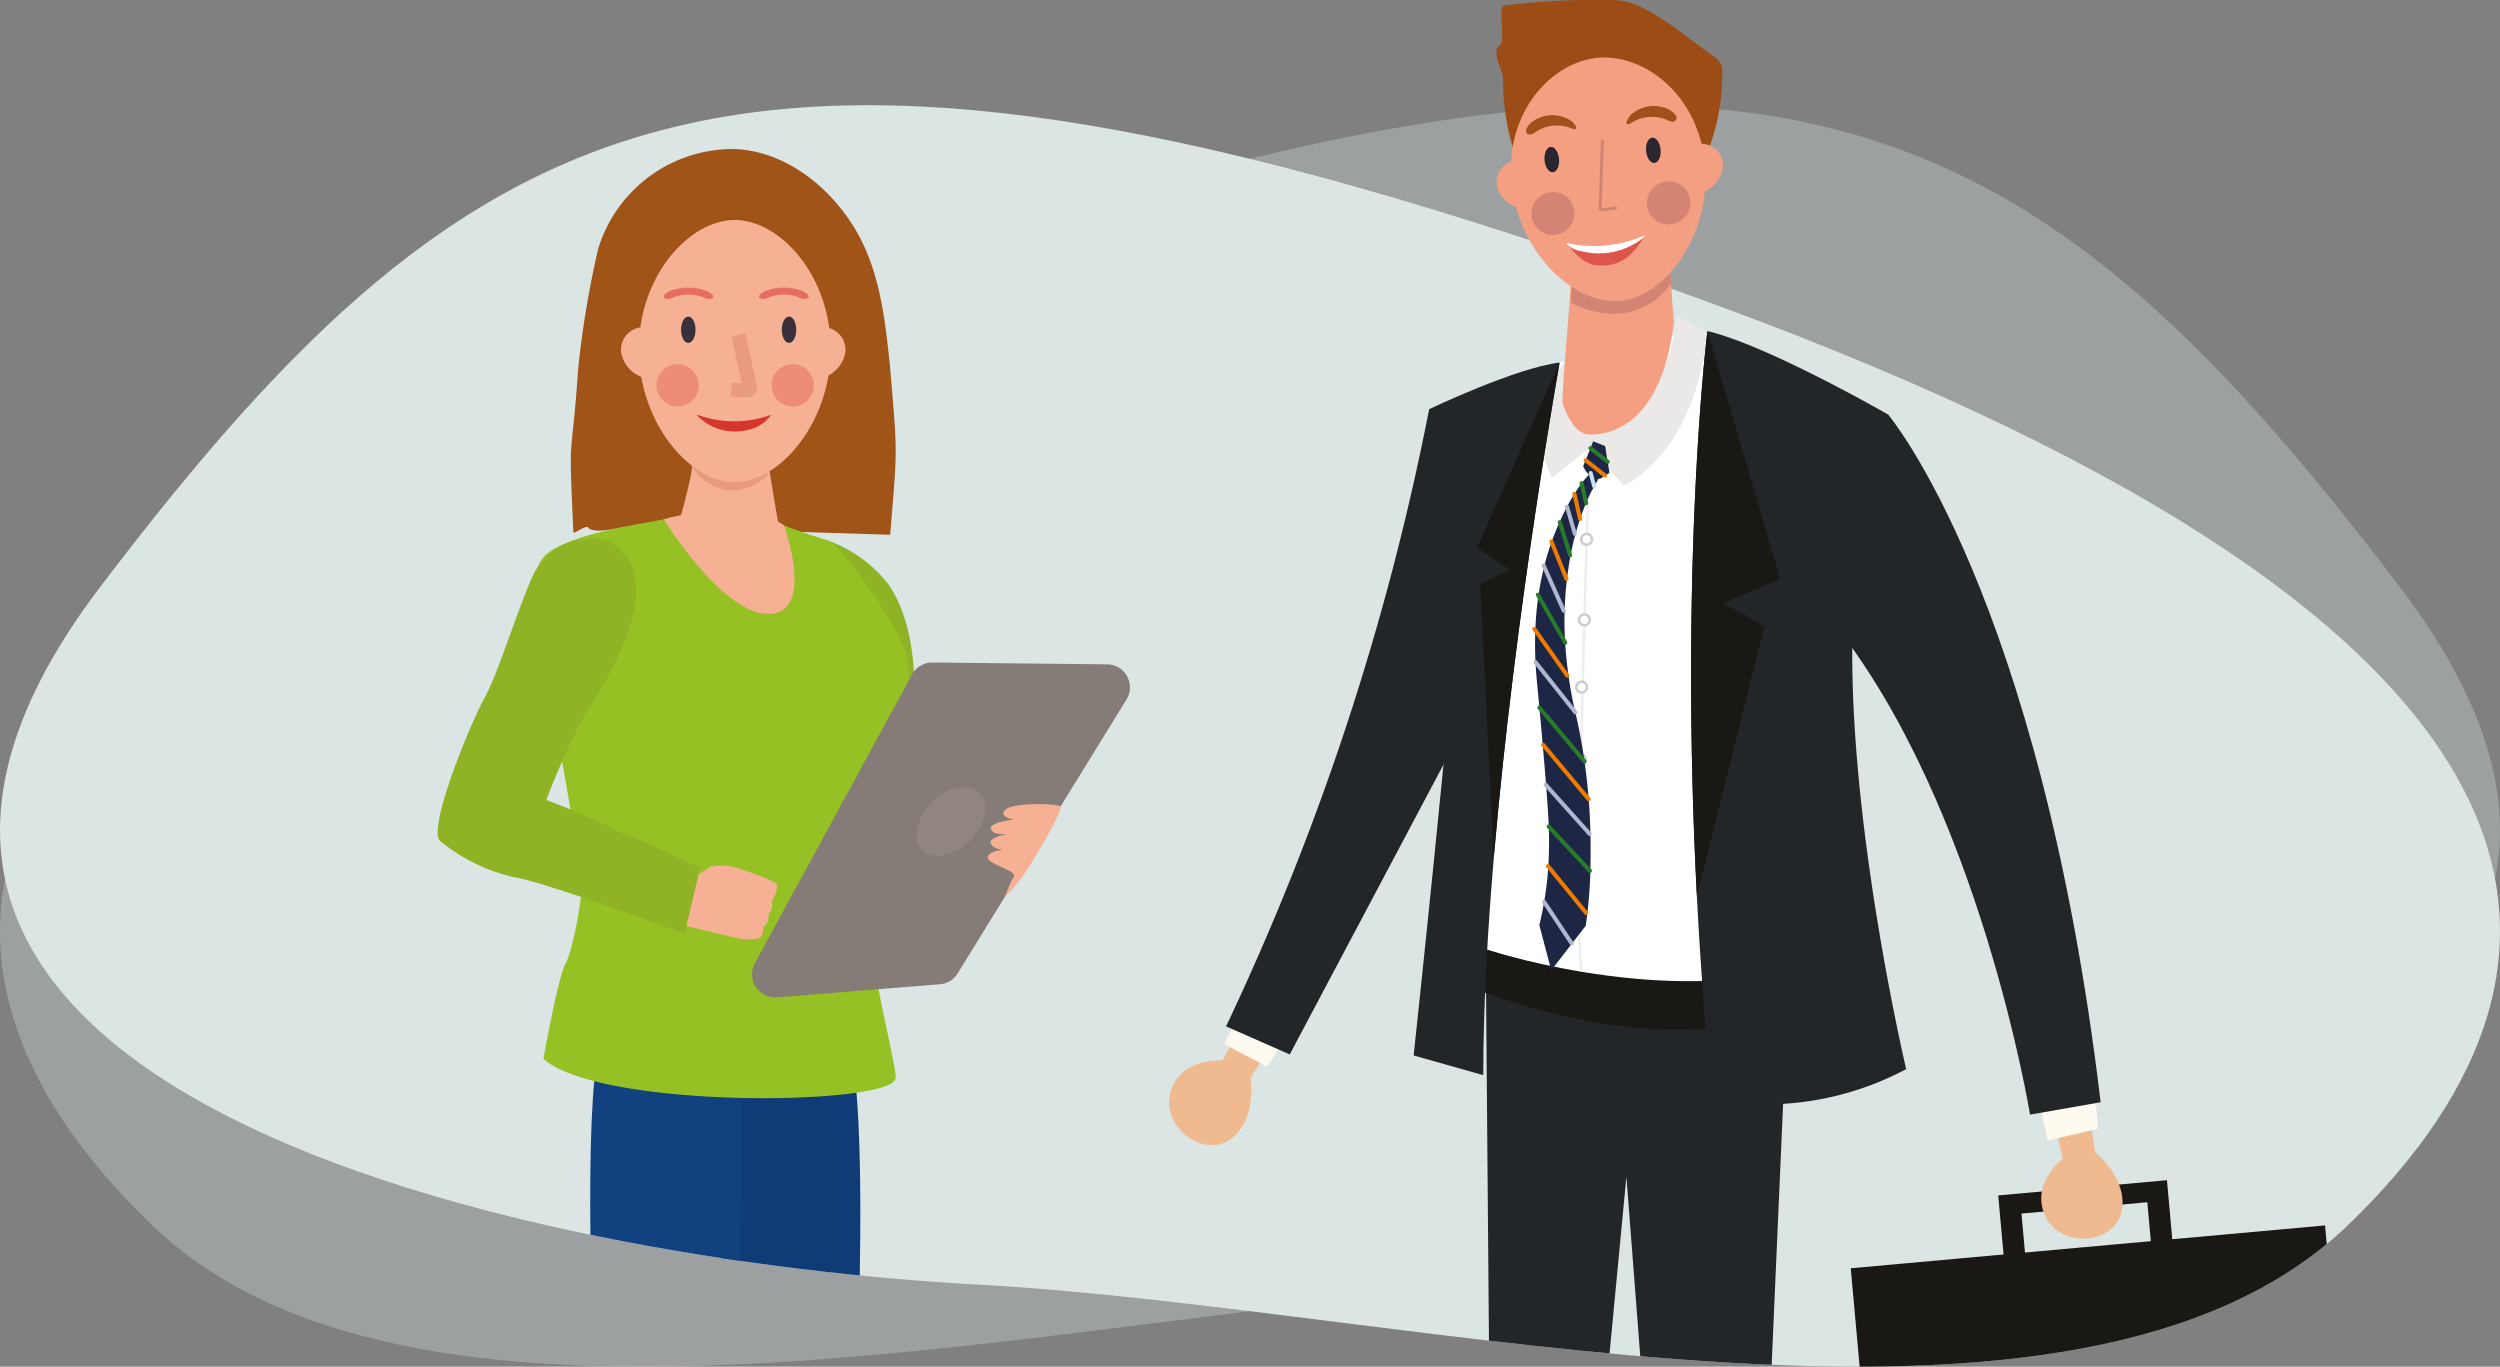 <svg xmlns="http://www.w3.org/2000/svg" xmlns:xlink="http://www.w3.org/1999/xlink" width="210" height="114.8" viewBox="0 0 210 114.8"><rect x="0" y="0" width="210" height="114.8" fill="#808080" stroke="none"/><defs><style>.a,.ac,.aq{fill:none;}.b,.c{fill:#dae5e4;}.b{opacity:0.32;}.d{clip-path:url(#a);}.e{fill:#232629;}.f{fill:#171615;}.g{fill:#fff;}.h{fill:#191815;}.i{fill:#eae9e8;}.j{fill:#efba8f;}.k{fill:#fefaef;}.l{fill:#eee;}.m{fill:#ccc;}.n{fill:#1d2644;}.o{fill:#f17b00;}.p{fill:#b0b7d1;}.q{fill:#267c28;}.r{fill:#c6e2ed;}.s{fill:#dadada;}.t{fill:#f9f9f9;}.u{fill:#063;}.v{fill:#3aaa35;}.w{fill:#a05417;}.x{fill:#f6b094;}.y{fill:#e89b81;}.z{fill:#38303b;}.aa{opacity:0.54;}.ab{fill:#e56d5f;}.ac{stroke:#e89b81;stroke-width:1.2px;}.ac,.aq{stroke-miterlimit:10;}.ad{fill:#d6362b;}.ae{fill:#90b225;}.af{fill:#0f3b76;}.ag{fill:#124180;}.ah{fill:#96c125;}.ai{fill:#857b77;}.aj{fill:#908581;}.ak{fill:#9d4c16;}.al{fill:#f59f82;}.am{fill:#d38473;}.an{fill:#9f501b;}.ao{fill:#2a252e;}.ap{fill:#dd554b;}.aq{stroke:#d38372;stroke-width:0.25px;}</style><clipPath id="a"><path class="a" d="M64.692,101.2C96.985,58.656,119.053,48.45,196.684,76.066s79.911,56.427,56.94,78.614-78.13,7.054-115.137,5.054S32.4,143.745,64.692,101.2Z" transform="translate(-56.329 -60.665)"/></clipPath></defs><g transform="translate(-1455 -758)"><path class="b" d="M257.966,101.2C225.674,58.656,203.605,48.45,125.974,76.066S46.062,132.493,69.033,154.68s78.13,7.054,115.137,5.054S290.259,143.745,257.966,101.2Z" transform="translate(1398.671 706.173)"/><path class="c" d="M64.692,101.2C96.985,58.656,119.053,48.45,196.684,76.066s79.911,56.427,56.94,78.614-78.13,7.054-115.137,5.054S32.4,143.745,64.692,101.2Z" transform="translate(1398.671 706.173)"/><g transform="translate(1455 766.838)"><g class="d"><g transform="translate(36.767 3.675)"><g transform="translate(61.432 13.97)"><path class="e" d="M303.138,195.458l.771,93.006H308.2l6.779-71.151,5.493,71.151h4.283l4.006-91.354C317.749,199.49,303.138,195.458,303.138,195.458Z" transform="translate(-276.561 -144.958)"/><path class="f" d="M293.556,379.382l-11.779,2.988v1.906l15.625.01,0-4.9Z" transform="translate(-265.999 -235.898)"/><path class="f" d="M341.474,379.4l11.78,2.96.006,1.905-15.619.044-.015-4.9Z" transform="translate(-293.613 -235.908)"/><path class="g" d="M305.584,100.733l-10.111,4.011,3.741,45.234c18.493,5.678,25.608,1.79,25.608,1.79,4.684-18.807,7.226-46.785,7.226-46.785-9.29-5.308-15.058-7-15.058-7Z" transform="translate(-272.771 -96.76)"/><path class="h" d="M302.5,200.832l-.378,3.528c17.134,6.218,25.624,1.649,25.624,1.649l.363-3.387C316.489,205.483,302.5,200.832,302.5,200.832Z" transform="translate(-276.056 -147.615)"/><path class="i" d="M326.23,96.9c-1.026,10.418-7.015,12.973-7.015,12.973l-2.957-3.123-3.068,2.477a8.662,8.662,0,0,1,1.234-9.887l-.082.769c-1.025,5.093,2.04,5.488,2.04,5.488,7.28-2.165,7.171-10.025,7.171-10.025Z" transform="translate(-281.007 -95.568)"/><path class="j" d="M397.786,229.548l.65,2.876,2.727-.529-.455-2.787Z" transform="translate(-323.359 -161.596)"/><g transform="translate(57.264 72.653)"><rect class="h" width="40.003" height="25.789" transform="translate(0 7.399) rotate(-5.163)"/><path class="h" d="M388.341,240.555l.579,6.421,1.8-.162-.427-4.734,10.572-.953.427,4.738,1.8-.163-.577-6.426Z" transform="translate(-375.953 -239.276)"/></g><path class="j" d="M400.021,234.577s2.831,2.29,2.2,5.028-5.122,3.08-6.4.341,1.477-4.841,1.477-4.841C398.1,234.3,400.021,234.577,400.021,234.577Z" transform="translate(-322.218 -164.278)"/><path class="j" d="M260.879,214.311l-1.447,2.57,2.376,1.437,1.533-2.373Z" transform="translate(-254.951 -154.28)"/><path class="j" d="M257.426,220.819s.566,3.6-1.742,5.2-5.864-1.151-4.977-4.044,4.341-2.6,4.341-2.6C256.182,219.321,257.426,220.819,257.426,220.819Z" transform="translate(-250.568 -156.781)"/><path class="k" d="M360,127.218c10.869,8.969,18.39,45.719,18.39,45.719l4.212-.987c-2.1-34.114-18.74-60.111-18.74-60.111C358.54,116.214,360,127.218,360,127.218Z" transform="translate(-304.584 -103.613)"/><path class="k" d="M283.837,125.584A169.187,169.187,0,0,1,263.33,166.5l-3.607-1.9a208.142,208.142,0,0,0,18.071-53.235C282.9,115.811,283.837,125.584,283.837,125.584Z" transform="translate(-255.095 -103.378)"/><path class="e" d="M338.681,98.192c5.03,1.175,15.189,7.018,15.189,7.018L350.9,122.495c-.621,16.154,4.477,37.694,4.477,37.694a25.239,25.239,0,0,1-16.3,2.57c-.592-6.025-1.006-11.761-1.284-17.152v0C336.319,117.01,338.681,98.192,338.681,98.192Z" transform="translate(-293.457 -96.865)"/><path class="e" d="M280.711,126.692l-.583,10.9-14.737,27.781-5.349-2.356a218.956,218.956,0,0,0,17.06-51.846C280.366,117.755,280.711,126.692,280.711,126.692Z" transform="translate(-255.252 -103.284)"/><path class="e" d="M303.478,103.421s-3.726,20.706-5.5,41.253c-.553,6.435-.916,12.85-.915,18.608l-5.847-1.655s3.32-31,3.757-38.891l-2.459-15.394S299.733,103.885,303.478,103.421Z" transform="translate(-270.668 -99.451)"/><path class="e" d="M360.772,129.57c12.311,15.421,16.524,41.308,16.524,41.308l5.931-1.04c-5.086-42.649-17.843-57.759-17.843-57.759C359.229,117.118,360.772,129.57,360.772,129.57Z" transform="translate(-304.972 -103.732)"/><path class="h" d="M338.68,98.192l6.115,20.82-4.811,2.037,3.5,1.947L337.791,145.6C336.317,117.01,338.68,98.192,338.68,98.192Z" transform="translate(-293.455 -96.865)"/><path class="h" d="M301.748,118.969l6.936-15.544s-3.726,20.706-5.5,41.253l-.036.18-1.143-22.817,2.5-1.207Z" transform="translate(-275.874 -99.453)"/><g transform="translate(33.912 11.328)"><g transform="translate(0.446)"><path class="l" d="M318.787,161.791h.023a.1.1,0,0,0,.09-.111v0c-.253-2.169-.215-10.162.121-23.761.164-6.794.359-13.467.58-19.835a.1.1,0,0,0-.1-.107.1.1,0,0,0-.107.1v.006c-.22,6.37-.416,13.043-.58,19.837-.335,13.606-.375,21.61-.119,23.788A.1.1,0,0,0,318.787,161.791Z" transform="translate(-318.529 -117.975)"/></g><g transform="translate(0.607 6.935)"><g transform="translate(0.1 0.102)"><path class="g" d="M319.148,132.633a.454.454,0,1,0,.067-.634.445.445,0,0,0-.067.634Z" transform="translate(-319.044 -131.894)"/></g><path class="m" d="M318.972,132.6a.551.551,0,0,1,.083-.781.553.553,0,0,1,.778.08l0,0a.555.555,0,1,1-.864.7Zm.213-.62a.329.329,0,0,0-.129.234.333.333,0,0,0,.077.257.343.343,0,0,0,.481.058l.009-.007a.351.351,0,0,0-.182-.62.33.33,0,0,0-.256.079Z" transform="translate(-318.847 -131.692)"/></g><g transform="translate(0.422 13.696)"><g transform="translate(0.101 0.101)"><path class="g" d="M318.785,146.005a.444.444,0,1,0-.1-.332A.438.438,0,0,0,318.785,146.005Z" transform="translate(-318.68 -145.266)"/></g><path class="m" d="M318.606,145.971a.551.551,0,0,1,.083-.781.553.553,0,0,1,.778.08l0,0a.555.555,0,1,1-.864.7Zm.213-.62a.346.346,0,0,0-.053.491.343.343,0,0,0,.481.058l.009-.007a.351.351,0,0,0-.182-.62.33.33,0,0,0-.256.079Z" transform="translate(-318.481 -145.066)"/></g><g transform="translate(0.191 19.354)"><g transform="translate(0.099 0.102)"><path class="g" d="M318.324,157.2a.454.454,0,1,0,.066-.634.444.444,0,0,0-.066.634Z" transform="translate(-318.22 -156.458)"/></g><path class="m" d="M318.149,157.161a.551.551,0,0,1,.083-.781.553.553,0,0,1,.778.08l0,0a.555.555,0,1,1-.864.7Zm.213-.62a.346.346,0,0,0-.052.491.343.343,0,0,0,.481.058l.009-.007a.345.345,0,0,0,.052-.491.343.343,0,0,0-.493-.049Z" transform="translate(-318.024 -156.256)"/></g><g transform="translate(0.078 25.418)"><g transform="translate(0.102 0.102)"><path class="g" d="M318.106,169.192a.445.445,0,0,0,.635.066.445.445,0,0,0,.067-.635.452.452,0,1,0-.7.569Z" transform="translate(-318.002 -168.452)"/></g><path class="m" d="M317.926,169.156a.551.551,0,0,1,.083-.781.553.553,0,0,1,.778.08l0,0a.555.555,0,1,1-.864.7Zm.213-.62a.346.346,0,0,0-.053.491.343.343,0,0,0,.481.058l.009-.007a.351.351,0,0,0-.182-.62A.329.329,0,0,0,318.14,168.536Z" transform="translate(-317.801 -168.251)"/></g><g transform="translate(0.053 31.17)"><g transform="translate(0.102 0.102)"><path class="g" d="M318.057,180.57a.454.454,0,1,0,.067-.634.445.445,0,0,0-.067.634Z" transform="translate(-317.953 -179.831)"/></g><path class="m" d="M317.877,180.534a.551.551,0,0,1,.083-.781.553.553,0,0,1,.778.08l0,0a.555.555,0,1,1-.864.7Zm.213-.62a.346.346,0,0,0-.053.491.344.344,0,0,0,.483.057l.008-.007a.351.351,0,0,0-.183-.62.33.33,0,0,0-.256.078Z" transform="translate(-317.752 -179.629)"/></g><g transform="translate(0 37.759)"><g transform="translate(0.102 0.102)"><path class="g" d="M317.953,193.6a.451.451,0,1,0,.7-.569.451.451,0,1,0-.7.569Z" transform="translate(-317.848 -192.864)"/></g><path class="m" d="M317.772,193.567a.551.551,0,0,1,.083-.781.553.553,0,0,1,.778.08l0,0a.557.557,0,0,1-.491.9A.536.536,0,0,1,317.772,193.567Zm.213-.62a.346.346,0,0,0-.052.491.343.343,0,0,0,.481.058l.009-.007a.351.351,0,0,0-.182-.62A.331.331,0,0,0,317.985,192.947Z" transform="translate(-317.646 -192.662)"/></g></g><g transform="translate(30.529 10.575)"><g transform="translate(0.223)"><path class="n" d="M315.546,143.393l-3.792-4.524q.36,3.93.563,6.525l3.653,4.081-3.653-4.081q.174,2.242.224,3.479L316,152.589l-3.463-3.716q.012.263.018.473.033,1.477-.054,2.882l3.177,3.893-3.177-3.893a27.771,27.771,0,0,1-.354,2.975l2.3,3.466-2.3-3.466q-.165.98-.4,1.93l1,3.8,2.9-3.741a39.629,39.629,0,0,0,.4-5.344q.05-2.7-.152-5.276L312.07,142l3.825,4.574q-.129-1.618-.354-3.179m-4.112-8.333q.039.747.107,1.525.117,1.2.215,2.284l3.792,4.524q-.282-2-.724-3.925c-.017-.067-.032-.133-.046-.2l-3.343-4.209m3.741-12.042q.231-.69.5-1.321l-.379-1.668q-.3.4-.6.885l.48,2.105m.463-4.932,1.638,1.293.368-.239-.155-.924-1.448-1.137-.4,1.008m.52,1.425.2.767q.144-.262.3-.52l-.034-.084.081.032a.262.262,0,0,1,.005-.06.6.6,0,0,0,.194-.026l.362-.24-1.638-1.293-.2.5a2.73,2.73,0,0,0,.483.721,9.54,9.54,0,0,0-.627.724l.379,1.668q.317-.745.686-1.419l-.2-.767-.1-.348.1.348m-4.737,12.865,2.679,3.8-2.679-3.8q-.051,1.306.014,2.684l3.343,4.209a36.59,36.59,0,0,1-.853-5.872l-2.247-3.918a25.481,25.481,0,0,0-.257,2.9m.735-5.335,1.642,3.7-1.642-3.7a23.805,23.805,0,0,0-.478,2.439l2.247,3.918a29.61,29.61,0,0,1,.253-6.083,23.318,23.318,0,0,1,1-4.3l-.48-2.105q-.31.493-.621,1.082l.657,2.275-.657-2.275q-.311.588-.619,1.283l.88,2.778-.88-2.778a1.341,1.341,0,0,0-.077.16q-.325.752-.6,1.522l1.246,3.1-1.246-3.1q-.359,1.006-.626,2.082m3.884-9.962,1.448,1.137-.2-1.324-1.006-.4Z" transform="translate(-311.395 -116.486)"/></g><g transform="translate(0 1.427)"><path class="o" d="M315.334,157.622l-3.181-3.9-.031-.04a.171.171,0,1,1,.273-.207h0l3.2,3.928a.172.172,0,0,1-.025.242.172.172,0,0,1-.241-.025Zm.215-9.544-3.825-4.574a.171.171,0,1,1,.263-.22l3.825,4.573a.172.172,0,0,1-.263.22Zm-1.809-10.4-2.679-3.8-.073-.1a.171.171,0,1,1,.275-.2l.074.1,0,0,2.679,3.8a.172.172,0,0,1-.041.239.176.176,0,0,1-.117.031.171.171,0,0,1-.121-.072Zm-.091-8.161-1.246-3.1h0l-.022-.056a.172.172,0,0,1,.318-.129v0l1.268,3.151a.173.173,0,0,1-.1.223.181.181,0,0,1-.082.012.173.173,0,0,1-.142-.107Zm1.139-5.062-.48-2.105a.171.171,0,0,1,.129-.205h0a.172.172,0,0,1,.206.129l.48,2.105a.171.171,0,0,1-.128.2h0a.178.178,0,0,1-.057,0,.172.172,0,0,1-.15-.132Zm2.162-3.542-1.637-1.293a.171.171,0,1,1,.212-.269l1.637,1.293a.171.171,0,0,1-.123.3.169.169,0,0,1-.09-.036Z" transform="translate(-310.954 -119.309)"/></g><g transform="translate(0.09 5.338)"><path class="p" d="M314.184,163.982l-2.3-3.466a.172.172,0,0,1,.05-.238h0a.172.172,0,0,1,.238.047h0l2.3,3.466a.172.172,0,0,1-.048.238.177.177,0,0,1-.113.028A.172.172,0,0,1,314.184,163.982Zm1.53-9.173-3.652-4.081-.055-.074a.172.172,0,0,1,.278-.2l.038.051,3.647,4.075a.171.171,0,0,1-.013.242h0a.174.174,0,0,1-.132.042.172.172,0,0,1-.11-.054Zm-1.2-10.212-3.343-4.209a.172.172,0,1,1,.269-.213l3.343,4.209a.172.172,0,0,1-.028.241.17.17,0,0,1-.242-.03Zm-1-8.569-1.642-3.7-.042-.095a.171.171,0,0,1,.312-.142h0l1.685,3.792a.171.171,0,0,1-.087.226h0a.174.174,0,0,1-.087.014.172.172,0,0,1-.14-.1Zm.924-6.489-.657-2.275a.171.171,0,0,1,.117-.212h0a.17.17,0,0,1,.211.115v0l.657,2.275a.171.171,0,0,1-.117.212h0a.181.181,0,0,1-.066.006.172.172,0,0,1-.147-.126Z" transform="translate(-311.132 -127.045)"/></g><g transform="translate(0.283 0.421)"><path class="q" d="M315.939,153.118l-3.464-3.717a.172.172,0,1,1,.251-.234l3.464,3.717a.172.172,0,0,1-.251.234Zm-.466-9.2-3.792-4.524a.171.171,0,0,1,.263-.22l3.792,4.524a.171.171,0,1,1-.263.218Zm-1.64-10.021-2.252-3.927-.051-.1a.172.172,0,0,1,.308-.152l.046.1,2.247,3.918a.171.171,0,0,1-.064.234h0a.169.169,0,0,1-.1.022.173.173,0,0,1-.134-.088Zm.4-7.377-.88-2.777a.172.172,0,0,1,.328-.1l.88,2.778a.171.171,0,0,1-.111.215h0a.182.182,0,0,1-.07.008.171.171,0,0,1-.146-.122Zm1.336-4.371-.379-1.668a.172.172,0,1,1,.335-.076l.379,1.668a.173.173,0,0,1-.129.206.213.213,0,0,1-.057,0,.171.171,0,0,1-.149-.134Zm1.874-3.384-1.448-1.138a.171.171,0,0,1-.03-.241h0a.171.171,0,0,1,.24-.03h0l1.448,1.138a.171.171,0,0,1,.029.24h0a.172.172,0,0,1-.152.065.175.175,0,0,1-.089-.038Z" transform="translate(-311.513 -117.32)"/></g><g transform="translate(4.718 2.506)"><path class="r" d="M320.739,122.9a.179.179,0,0,0,.063-.005.171.171,0,0,0,.121-.209h0l-.3-1.112a.172.172,0,0,0-.21-.122h0a.172.172,0,0,0-.122.209h0l.3,1.116A.171.171,0,0,0,320.739,122.9Z" transform="translate(-320.286 -121.443)"/></g></g></g><g transform="translate(25.1 149.083)"><path class="g" d="M199.247,378.5a2.552,2.552,0,0,1,2.066-2.438,2.525,2.525,0,0,1,2.965,2.438Z" transform="translate(-188.86 -369.355)"/><path class="s" d="M178.7,383.525V382.2h15.536s.726.758-.354,1.187C190.587,383.583,178.7,383.525,178.7,383.525Z" transform="translate(-178.702 -372.404)"/><path class="t" d="M178.7,381.409v-.663l13.9.008a4.107,4.107,0,0,0,1.148-.124c.229-.066.528-.007.487.783C190.938,381.512,178.7,381.409,178.7,381.409Z" transform="translate(-178.702 -371.618)"/><path class="u" d="M178.7,371.6a15.93,15.93,0,0,1,.512-3.721,47.656,47.656,0,0,0,1.193-5.056l4.774.491s-.421,3.46.843,4.327c1.411.969,5.308,1.813,5.784,1.858a2.762,2.762,0,0,0-2.536,2.45c-4.142.141-10.566,0-10.566,0Z" transform="translate(-178.702 -362.824)"/><path class="v" d="M194.395,372.9a2.377,2.377,0,0,0-1.959,1.342c-5.448-1.774-6.965-3.539-6.965-3.539l3.188-.724C189.133,371.644,190.634,371.855,194.395,372.9Z" transform="translate(-182.049 -366.36)"/><g transform="translate(0.022 9.346)"><path class="u" d="M191.51,381.608h-.441l-12.323-.1v-.086l12.324.1a11.044,11.044,0,0,0,3.132-.212l.078.037C194.171,381.578,192.415,381.608,191.51,381.608Z" transform="translate(-178.746 -381.31)"/></g></g><g transform="translate(10.707 149.267)"><path class="g" d="M157.453,378.864a2.724,2.724,0,0,0-2.652-2.438c-3.608-.375-3.805,2.438-3.805,2.438Z" transform="translate(-150.611 -369.716)"/><path class="s" d="M162.937,383.781v-1.224H150.421a.662.662,0,0,0,.283,1.1C153.362,383.834,162.937,383.781,162.937,383.781Z" transform="translate(-150.234 -372.764)"/><path class="t" d="M163.143,381.768V381.1l-11.176.008a2.679,2.679,0,0,1-.923-.124c-.185-.067-.425-.007-.392.783C153.306,381.87,163.143,381.768,163.143,381.768Z" transform="translate(-150.44 -371.979)"/><path class="u" d="M167.241,371.963a18.247,18.247,0,0,0-.444-3.721c-.366-.983-1.035-5.056-1.035-5.056l-4.14.491s.375,3.554-.582,4.564c-1.223.969-1.7,1.577-2.107,1.621a2.564,2.564,0,0,1,2.2,2.45c3.592.141,6.109,0,6.109,0Z" transform="translate(-154.535 -363.187)"/><path class="v" d="M159.7,369.966h2.727s1.489,1.639-3.507,4.007c-.39-.675-1.975-.751-2.942-.751C159.412,371.541,159.174,371.636,159.7,369.966Z" transform="translate(-153.076 -366.539)"/><g transform="translate(0.191 9.345)"><path class="u" d="M152.839,381.97h.354l9.906-.1v-.086l-9.906.1a7.2,7.2,0,0,1-2.518-.212l-.063.037C150.7,381.938,152.112,381.97,152.839,381.97Z" transform="translate(-150.612 -381.672)"/></g></g><g transform="translate(11.18)"><path class="w" d="M177.994,100.344c.619-7.428.619-6.6,0-14.034-.413-3.922-.825-8.049-2.888-11.557s-5.776-6.6-10.108-6.81A11.827,11.827,0,0,0,153.447,76.4a82.611,82.611,0,0,0-1.65,9.906c-.619,8.873-.825,4.54-.413,13.827,0,.206,1.031-.619,1.238-.413.413.619,2.679,0,2.888,0H158.4" transform="translate(-151.169 -67.935)"/></g><g transform="translate(15.395 5.963)"><g transform="translate(3.57 17.195)"><g transform="translate(0 0.568)"><path class="x" d="M178.208,132.509c-.835-3.063-2.84-14.346-3-16.386a.884.884,0,0,0-.054-.287.415.415,0,0,0-.323-.214c-1.011-.2-2.054.068-3.061-.185-.823-.207-1.645-.762-2.461-.506a.37.37,0,0,0-.223.152.8.8,0,0,0-.078.4c-.014.628-.007,1.256,0,1.886.021,1.921-2.461,9.054-2.439,10.974" transform="translate(-166.568 -114.865)"/></g><g transform="translate(2.314)"><path class="y" d="M171.228,113.959a.384.384,0,0,1,.225-.152c.816-.253,1.634.3,2.461.506,1,.253,2.046-.021,3.061.185a.409.409,0,0,1,.323.214.808.808,0,0,1,.056.287l.24,3.027a4.99,4.99,0,0,1-2.8,1.246,4,4,0,0,1-3.634-2.129l-.009-.9c-.007-.628-.014-1.256,0-1.884A.825.825,0,0,1,171.228,113.959Z" transform="translate(-171.145 -113.743)"/></g></g><g transform="translate(1.498)"><path class="x" d="M162.471,90.576c0,6.175,4.26,11.18,8.057,11.18s8.061-5.005,8.061-11.18-4.262-10.846-8.059-10.846S162.471,84.4,162.471,90.576Z" transform="translate(-162.471 -79.73)"/></g><g transform="translate(0 9.006)"><path class="x" d="M161.446,101.791a2.668,2.668,0,0,1-1.934-2.2,1.9,1.9,0,0,1,1.835-2.044" transform="translate(-159.507 -97.545)"/><g transform="translate(16.923)"><path class="x" d="M192.981,101.791a2.667,2.667,0,0,0,1.931-2.2,1.9,1.9,0,0,0-1.835-2.044" transform="translate(-192.981 -97.545)"/></g></g><g transform="translate(5.048 8.116)"><g transform="translate(8.462)"><path class="z" d="M186.23,96.89c0,.612.27,1.107.607,1.107s.607-.5.607-1.107-.27-1.107-.607-1.107S186.23,96.279,186.23,96.89Z" transform="translate(-186.23 -95.783)"/></g><path class="z" d="M169.493,96.89c0,.612.27,1.107.607,1.107s.607-.5.607-1.107-.27-1.107-.607-1.107S169.493,96.279,169.493,96.89Z" transform="translate(-169.493 -95.783)"/></g><g transform="translate(2.983 12.119)"><g class="aa"><path class="ab" d="M165.409,105.44a1.775,1.775,0,1,0,1.812-1.739h-.036a1.757,1.757,0,0,0-1.776,1.739Z" transform="translate(-165.408 -103.701)"/></g><g class="aa" transform="translate(9.669 0)"><path class="ab" d="M184.535,105.44a1.775,1.775,0,1,0,1.811-1.739h-.037a1.756,1.756,0,0,0-1.774,1.739Z" transform="translate(-184.534 -103.701)"/></g></g><path class="ac" d="M178.457,98.82l.927,4.342a.2.2,0,0,1-.2.3,5.982,5.982,0,0,1-1.331-.057" transform="translate(-168.577 -89.169)"/><g transform="translate(3.568 5.683)"><path class="ab" d="M186.6,91.754l.009-.021h0a.218.218,0,0,0-.062-.141,1.481,1.481,0,0,0-.657-.4,4.483,4.483,0,0,0-2.75,0,1.476,1.476,0,0,0-.657.4.2.2,0,0,0-.059.141h0l.009.021a.1.1,0,0,0,.015.035.388.388,0,0,0,.32.132,1.435,1.435,0,0,0,.452-.118,3.568,3.568,0,0,1,2.595,0,1.452,1.452,0,0,0,.451.118.385.385,0,0,0,.32-.132A.075.075,0,0,0,186.6,91.754Z" transform="translate(-174.404 -90.971)"/><path class="ab" d="M170.74,91.754l.009-.021h0a.218.218,0,0,0-.061-.141,1.481,1.481,0,0,0-.657-.4,4.473,4.473,0,0,0-2.747,0,1.479,1.479,0,0,0-.661.4.226.226,0,0,0-.058.141h0l.009.021a.077.077,0,0,0,.017.035.382.382,0,0,0,.32.132,1.444,1.444,0,0,0,.449-.118,3.57,3.57,0,0,1,2.6,0,1.444,1.444,0,0,0,.449.118.387.387,0,0,0,.32-.132A.085.085,0,0,0,170.74,91.754Z" transform="translate(-166.564 -90.971)"/></g><g transform="translate(6.378 16.354)"><path class="ad" d="M172.151,112.152a4.408,4.408,0,0,0,4.291,1.2,3.166,3.166,0,0,0,1.921-1.264,9.021,9.021,0,0,1-6.241-.012" transform="translate(-172.123 -112.078)"/></g></g><path class="ae" d="M193.5,132.855a11.382,11.382,0,0,1,5.189,3.63c1.884,2.6,2.18,6.215,2.265,8.069s.59,9.014.59,9.014l-5.6,1.572Z" transform="translate(-160.917 -100.034)"/><g transform="translate(8.032 30.51)"><path class="af" d="M187.148,208.274c2.435,14.868-2.655,75.786-2.745,76.412-1.4,1.532-6.926,1.691-7.719-.379-.022-.967-1.457-58.673.176-74.068S184.323,191.732,187.148,208.274Z" transform="translate(-160.337 -162.362)"/><path class="ag" d="M154.947,206.7c-2.2,14.86,2.86,75.713,2.941,76.34,1.518,1.051,6.378,1.709,7.1-.357.017-.966,2.582-58.407,2.006-75.982S157.495,190.172,154.947,206.7Z" transform="translate(-149.615 -160.733)"/><path class="ah" d="M163.735,128.482a59.552,59.552,0,0,0,5.753,2.112c1.312.263,5.756,6.822,6.65,9.237s0,6.044-1.839,10.3-.106,5.675-.945,9.934,1.871,13.334,2.03,15.7-24.706,2.747-29.594-1.562c0,0,1.25-7.013,1.881-8.064s1.85-7.428,1.271-8.9-2.508-13.68-2.508-13.68-3.148-9.609-.3-11.818c2.47-1.921,9.2-2.6,10.409-3.023A20.62,20.62,0,0,1,163.735,128.482Z" transform="translate(-144.941 -128.283)"/></g><g transform="translate(19.787 60.179)"><path class="x" d="M168.971,188.623s2.037-1.348,2.353-1.543a4.408,4.408,0,0,1,2.573.229,21.245,21.245,0,0,1,2.71,1.03c.181.1.36.135.283.657a2.015,2.015,0,0,1-.433.927,1.23,1.23,0,0,1-.266,1.154,1.073,1.073,0,0,1-.461,1.1.891.891,0,0,1-.337.927,6.479,6.479,0,0,1-1.43.059c-.556-.118-3.465-.788-5.507-1.324C168.453,191.837,167.608,191.333,168.971,188.623Z" transform="translate(-168.194 -186.971)"/></g><path class="ae" d="M143.641,133.022c-1.2-.724-5.189-.646-6.749,3.1s-2.834,8.014-3.928,9.974-4.811,10.9-3.707,11.973a14.935,14.935,0,0,0,6.787,3.155c3.526.831,13.747,4.638,13.747,4.638l1.305-5.536s-4.495-2.146-7.089-3.185a62.327,62.327,0,0,0-5.83-2.519,67.27,67.27,0,0,1,3.166-7.055C142.327,146.081,149.026,136.277,143.641,133.022Z" transform="translate(-129.054 -99.94)"/><g transform="translate(26.404 43.138)"><path class="ai" d="M183.381,181.388l13.681-1.1a1.934,1.934,0,0,0,1.493-.915l14.18-23a1.938,1.938,0,0,0-1.63-2.957l-14.661-.155a1.938,1.938,0,0,0-1.724,1.011l-13.2,24.254a1.938,1.938,0,0,0,1.858,2.861Z" transform="translate(-181.282 -153.262)"/></g><g transform="translate(46.206 55.032)"><path class="x" d="M221.9,184.567a12.65,12.65,0,0,0,1.628-1.917c.766-1.117,3.276-5.387,3.045-5.655s-3.952-.36-4.626.247.665.846.665.846-2.037.209-1.892.785,1.372.415,1.372.415-1.64.315-1.39.818,1.037.5,1.037.5-1.454.185-1.275.734,2.477,1.07,2.171,1.529A10.723,10.723,0,0,0,221.9,184.567Z" transform="translate(-220.451 -176.788)"/></g><path class="x" d="M166.6,128.752s4.937,8.042,8.858,7.946,1.246-7.438,1.246-7.438S173.692,126.856,166.6,128.752Z" transform="translate(-147.618 -97.645)"/><path class="aj" d="M213.1,178.463c-1.322,1.322-3.11,1.679-3.994.8s-.525-2.67.8-3.994,3.11-1.682,3.994-.8S214.426,177.141,213.1,178.463Z" transform="translate(-168.397 -120.371)"/></g></g></g><g transform="translate(1580.692 758)"><path class="ak" d="M310.375,60.582a8.349,8.349,0,0,1-3.921-4.658,18.8,18.8,0,0,1-.934-6.016c-.03-1.028-1.095-2.349-.239-2.973.441-.322-.225-3.191.322-3.286a59.688,59.688,0,0,1,9.357-.45c2.59.053,5.957,3.16,8.072,4.59a2.115,2.115,0,0,1,.78.789,2.191,2.191,0,0,1,.11,1.081,17.267,17.267,0,0,1-1.644,7.213,7.114,7.114,0,0,1-6.152,3.9" transform="translate(-304.949 -43.183)"/><g transform="translate(0.019 4.829)"><g transform="translate(5.532 15.632)"><path class="al" d="M325.285,90.262c-.147-1.921-.165-2.253-.309-4.175-.051-.628-.1-1.259-.173-1.886a.667.667,0,0,0-.138-.394.529.529,0,0,0-.308-.125c-1.1-.156-2.127.5-3.192.8-1.3.374-2.7.225-4.012.552a.577.577,0,0,0-.408.253.741.741,0,0,0-.045.295c-.026,2.056-.747,9.341-.773,11.4,0,0,.734,2.738,2.333,2.722C319.061,99.7,324.183,99.72,325.285,90.262Z" transform="translate(-315.928 -83.657)"/><path class="am" d="M325.52,84.2c.078.626.125,1.257.173,1.886l.068.9a5.755,5.755,0,0,1-4.585,2.563,7.732,7.732,0,0,1-3.8-.91l.039-3.053a.715.715,0,0,1,.046-.295.573.573,0,0,1,.408-.253c1.314-.327,2.709-.178,4.012-.552,1.064-.3,2.092-.958,3.192-.8a.532.532,0,0,1,.308.125A.668.668,0,0,1,325.52,84.2Z" transform="translate(-316.646 -83.656)"/></g><path class="al" d="M314.656,52.761c-3.83.354-7.786,4.5-7.244,10.431s5.275,10.344,9.106,9.993,7.684-5.546,7.146-11.474S318.486,52.409,314.656,52.761Z" transform="translate(-306.161 -52.736)"/><g transform="translate(0 7.238)"><path class="al" d="M338.606,67.06c.03,0,.061-.005.092-.006a1.871,1.871,0,0,1,1.938,1.8,2.618,2.618,0,0,1-1.758,2.291" transform="translate(-321.609 -67.052)"/><path class="al" d="M306.674,69.822l-.093.011a1.87,1.87,0,0,0-1.576,2.119,2.614,2.614,0,0,0,2.141,1.934" transform="translate(-304.986 -68.422)"/></g></g><g transform="translate(2.491 8.901)"><path class="an" d="M314.1,63.309a1.622,1.622,0,0,0-.824-.731,2.863,2.863,0,0,0-2.75.213,1.564,1.564,0,0,0-.61.678.452.452,0,0,0-.04.223.332.332,0,0,0,.375.259,1.071,1.071,0,0,0,.438-.22,3.234,3.234,0,0,1,3.055-.287.376.376,0,0,0,.253.046c.082-.028.133-.16.067-.221" transform="translate(-309.876 -61.547)"/><path class="an" d="M326.555,62.169a1.63,1.63,0,0,1,.676-.87,2.859,2.859,0,0,1,2.744-.283,1.547,1.547,0,0,1,.721.556.444.444,0,0,1,.08.212.33.33,0,0,1-.321.323,1.07,1.07,0,0,1-.469-.138,3.236,3.236,0,0,0-3.057.267.366.366,0,0,1-.241.092c-.087-.012-.162-.133-.107-.206" transform="translate(-318.123 -60.789)"/></g><g transform="translate(2.95 15.24)"><path class="am" d="M333.648,74.881A1.755,1.755,0,0,0,331.7,73.34l-.085.01a1.8,1.8,0,1,0,.5,3.564h0a1.8,1.8,0,0,0,1.533-2.03h0Z" transform="translate(-320.318 -73.329)"/><path class="am" d="M312.42,75.1a.592.592,0,0,0-.084.01,1.8,1.8,0,0,0-1.534,2.03h0a1.8,1.8,0,0,0,2.029,1.533h0a1.8,1.8,0,0,0,1.534-2.03h0A1.757,1.757,0,0,0,312.42,75.1Z" transform="translate(-310.785 -74.196)"/></g><g transform="translate(4.041 11.562)"><path class="ao" d="M330.337,66.055c-.337.031-.567.532-.513,1.119s.369,1.039.705,1.009.566-.531.513-1.119S330.674,66.024,330.337,66.055Z" transform="translate(-321.286 -66.054)"/><g transform="translate(0 0.778)"><path class="ao" d="M313.464,67.594c-.337.031-.565.532-.513,1.119s.369,1.039.705,1.008.566-.531.513-1.118S313.8,67.563,313.464,67.594Z" transform="translate(-312.943 -67.593)"/></g></g><g transform="translate(5.858 19.74)"><path class="ap" d="M323.217,82.434a6,6,0,0,1-6.352.6,3.81,3.81,0,0,0,2.062,1.793c1.773.275,3.1-.283,4.27-2.271" transform="translate(-316.699 -82.331)"/><path class="g" d="M323.21,82.23a10.515,10.515,0,0,1-6.673.654,2,2,0,0,0,1.323.714,5.953,5.953,0,0,0,5.174-1.142Z" transform="translate(-316.537 -82.23)"/></g><path class="aq" d="M323.581,72.136l-1.172.141a.164.164,0,0,1-.216-.206q.1-2.831.191-5.657" transform="translate(-313.474 -54.67)"/></g></g></svg>
